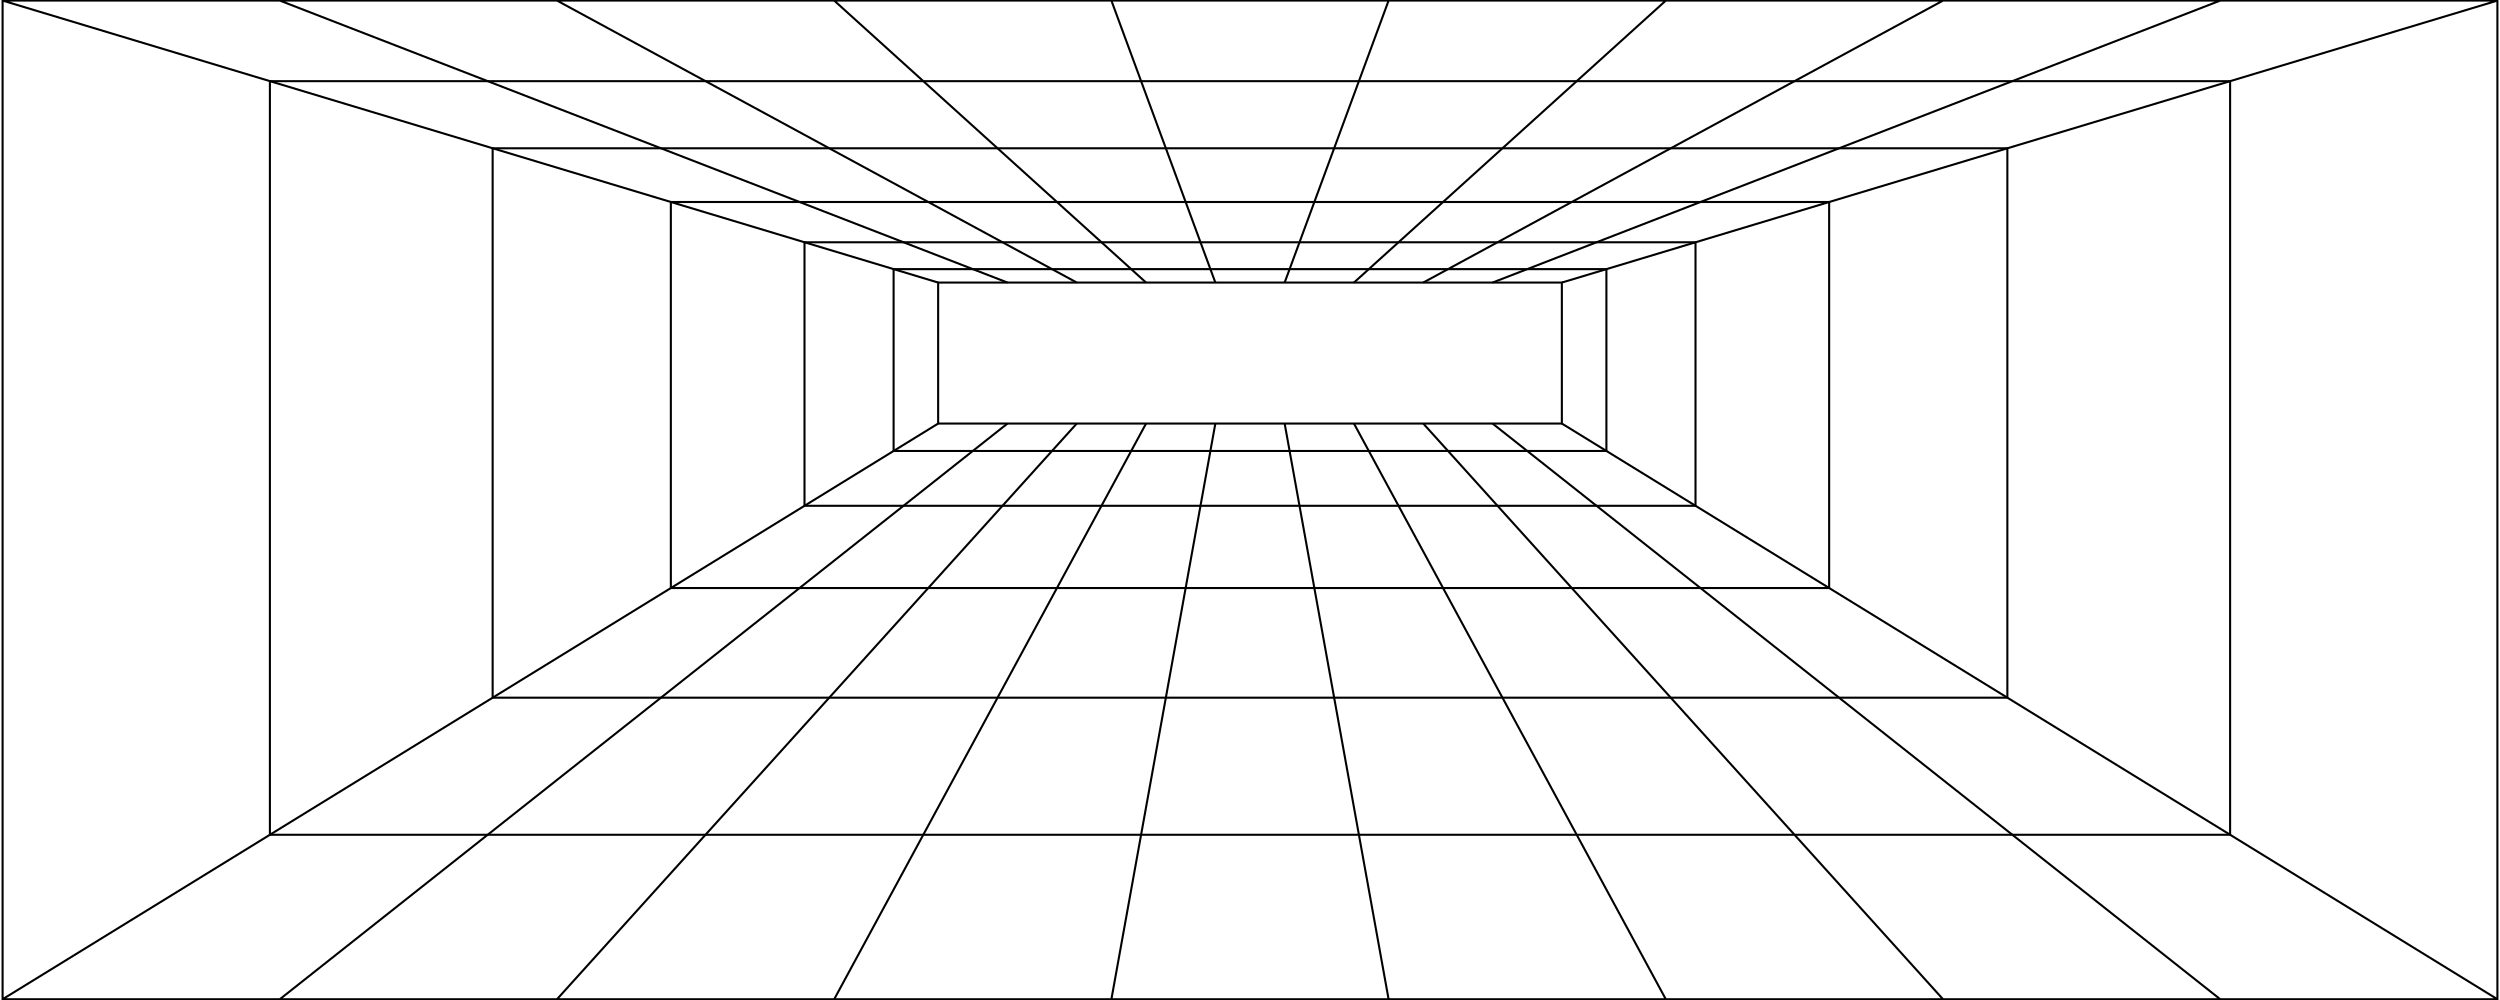 <svg xmlns="http://www.w3.org/2000/svg" width="1200" height="480" viewBox="0 0 1200 480"><defs><clipPath id="a"><path fill="none" d="M0 0h1200v480H0z"/></clipPath></defs><path fill="none" stroke="#000" stroke-miterlimit="10" d="M450.312 135.628h299.376v67.673H450.312z"/><path fill="none" stroke="#000" stroke-miterlimit="10" d="M428.929 129.183h342.145v87.277H428.929z"/><path fill="none" stroke="#000" stroke-miterlimit="10" d="M386.16 116.293h427.682v126.485H386.16z"/><path fill="none" stroke="#000" stroke-miterlimit="10" d="M322.007 96.958h555.984v185.295H322.007z"/><path fill="none" stroke="#000" stroke-miterlimit="10" d="M236.472 71.177H963.53v263.71H236.472z"/><path fill="none" stroke="#000" stroke-miterlimit="10" d="M129.553 38.952h940.897v361.729H129.553z"/><g clip-path="url(#a)" fill="none" stroke="#000" stroke-miterlimit="10"><path d="M1.247.282h1197.505v479.352H1.247zm449.064 203.019L1.247 479.633m482.328-276.332L134.303 479.633M516.84 203.301L267.36 479.633m282.744-276.332L400.416 479.633m182.952-276.332l-49.896 276.332m83.16-276.332l49.896 276.332m-16.632-276.332l149.688 276.332M683.16 203.301l249.48 276.332M716.424 203.301l349.272 276.332M749.688 203.301l449.064 276.332M749.688 135.628L1198.752.282M716.424 135.628L1065.696.282M683.16 135.628L932.64.282M649.896 135.628L799.584.282M616.632 135.628L666.528.282m-83.16 135.346L533.472.282m16.632 135.346L400.416.282M516.84 135.628L267.36.282m216.215 135.346L134.303.282m316.008 135.346L1.247.282"/></g></svg>